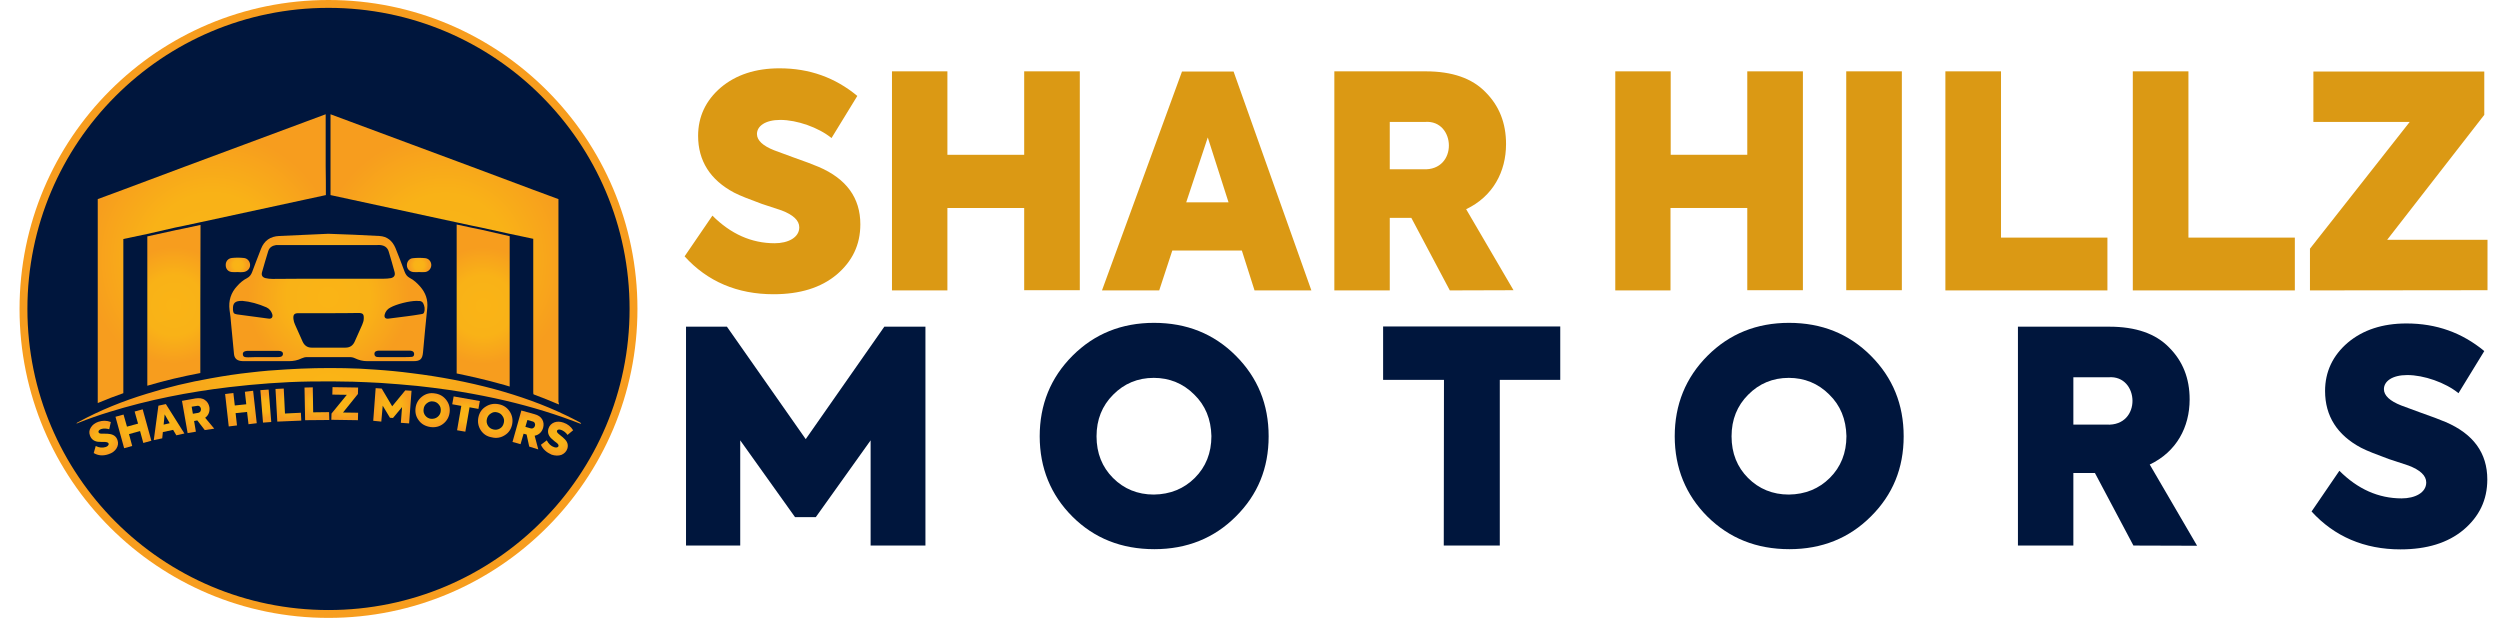 <?xml version="1.0" encoding="utf-8"?>
<!-- Generator: Adobe Illustrator 24.2.3, SVG Export Plug-In . SVG Version: 6.00 Build 0)  -->
<svg version="1.1" id="Layer_1" xmlns="http://www.w3.org/2000/svg" xmlns:xlink="http://www.w3.org/1999/xlink" x="0px" y="0px"
	 viewBox="0 0 1240.5 307.9" style="enable-background:new 0 0 1240.5 307.9;" xml:space="preserve">
<style type="text/css">
	.st0{fill:#DB9914;}
	.st1{fill:#00163D;}
	.st2{fill:url(#SVGID_1_);}
	.st3{fill:url(#SVGID_2_);}
	.st4{fill:url(#SVGID_3_);}
	.st5{fill:url(#SVGID_4_);}
	.st6{fill:url(#SVGID_5_);}
	.st7{fill:url(#SVGID_6_);}
	.st8{fill:url(#SVGID_7_);}
	.st9{fill:url(#SVGID_8_);}
	.st10{fill:url(#SVGID_9_);}
	.st11{fill:url(#SVGID_10_);}
	.st12{fill:url(#SVGID_11_);}
	.st13{fill:url(#SVGID_12_);}
	.st14{fill:url(#SVGID_13_);}
	.st15{fill:url(#SVGID_14_);}
	.st16{fill:url(#SVGID_15_);}
	.st17{fill:url(#SVGID_16_);}
	.st18{fill:url(#SVGID_17_);}
	.st19{fill:url(#SVGID_18_);}
	.st20{fill:url(#SVGID_19_);}
	.st21{fill:url(#SVGID_20_);}
	.st22{fill:url(#SVGID_21_);}
	.st23{fill:url(#SVGID_22_);}
	.st24{fill:url(#SVGID_23_);}
	.st25{fill:url(#SVGID_24_);}
	.st26{fill:url(#SVGID_25_);}
</style>
<g>
	<g>
		<g>
			<path class="st0" d="M339.7,127.2l13.8-20.2c9.1,9.1,19.4,13.7,30.9,13.7c6.6,0,12.2-2.8,12.2-7.9c0-3.4-3-6.2-8.8-8.4l-9.7-3.2
				c-6-2.2-10.7-4-13.8-5.6c-11.9-6.3-17.9-15.8-17.9-28.2c0-9.5,3.8-17.6,11.3-24c7.5-6.3,17.2-9.5,29.1-9.5
				c14.9,0,27.6,4.6,38.6,13.7l-12.8,20.9c-6.5-5.3-17.2-9-25.4-9c-7.5,0-11.6,3.1-11.6,7c0,3.2,3,5.9,8.6,8.1l9.5,3.5
				c5.4,1.9,9.7,3.5,12.5,4.7c13.8,5.9,20.7,15.4,20.7,28.5c0,10.2-4,18.4-11.8,25c-7.8,6.5-18.2,9.7-31.3,9.7
				C365.9,146,351,139.7,339.7,127.2z"/>
			<path class="st0" d="M442.6,144.1V35.4h27.5v41.4h38.1V35.4h27.6V144h-27.6v-40.8h-38.1v40.9H442.6z"/>
			<path class="st0" d="M622.5,144.1l-6.3-19.8h-34.5l-6.5,19.8h-28.4l39.7-108.6h25.6l38.6,108.6H622.5z M609.6,100.4l-10.3-32.2
				l-10.7,32.2H609.6z"/>
			<path class="st0" d="M719.4,144.1l-19.1-36h-10.7v36h-27.5V35.4h45.3c13.1,0,23,3.4,29.7,10.3c6.8,6.8,10.2,15.3,10.2,25.8
				c0,13.7-6.5,26-19.8,32.3L751,144L719.4,144.1L719.4,144.1z M689.6,60.5V84h16.5c17.6,0.9,16.3-24.7,1-23.5H689.6z"/>
			<path class="st0" d="M801.5,144.1V35.4h27.5v41.4H867V35.4h27.6V144H867v-40.8h-38.1v40.9H801.5z"/>
			<path class="st0" d="M916.1,35.4h27.6V144h-27.6V35.4z"/>
			<path class="st0" d="M965.3,144.1V35.4h27.6v82.5h52.8v26.2H965.3z"/>
			<path class="st0" d="M1058.3,144.1V35.4h27.6v82.5h52.8v26.2H1058.3z"/>
			<path class="st0" d="M1146.2,144.1v-20.7l49.5-62.9h-47.8v-25h84.8V57l-48.2,62h49.8v25L1146.2,144.1L1146.2,144.1z"/>
		</g>
		<g>
			<path class="st1" d="M340.4,270.7V162.1h20.3l39.1,55.8l39-55.8h20.4v108.6H432v-52.2l-27.2,38.1h-10.3l-27.2-38.1v52.2H340.4z"
				/>
			<path class="st1" d="M532.1,256.3c-10.7-10.7-16.2-24.1-16.2-39.8s5.4-29.1,16.3-40c10.9-10.9,24.4-16.3,40.4-16.3
				c16.2,0,29.7,5.4,40.6,16.3c10.9,10.9,16.3,24.2,16.3,40s-5.4,29-16.3,39.8c-10.7,10.7-24.2,16.2-40.4,16.2
				C556.5,272.5,542.9,267.1,532.1,256.3z M592.9,237.1c5.4-5.4,8.2-12.3,8.2-20.7c-0.2-8.4-3-15.3-8.6-20.7
				c-5.4-5.4-12.2-8.2-20-8.2c-7.9,0-14.7,2.8-20.2,8.4c-5.4,5.4-8.2,12.3-8.2,20.6c0,8.4,2.8,15.3,8.2,20.7
				c5.4,5.4,12.2,8.2,20.2,8.2C580.7,245.3,587.5,242.5,592.9,237.1z"/>
			<path class="st1" d="M716.5,188.5h-30.2v-26.5h87.9v26.5h-30v82.2h-27.8L716.5,188.5L716.5,188.5z"/>
			<path class="st1" d="M847.2,256.3c-10.7-10.7-16.2-24.1-16.2-39.8s5.4-29.1,16.3-40c10.9-10.9,24.4-16.3,40.4-16.3
				c16.2,0,29.7,5.4,40.6,16.3c10.9,10.9,16.3,24.2,16.3,40s-5.4,29-16.3,39.8c-10.7,10.7-24.2,16.2-40.4,16.2
				C871.6,272.5,858.1,267.1,847.2,256.3z M908,237.1c5.4-5.4,8.2-12.3,8.2-20.7c-0.2-8.4-3-15.3-8.6-20.7c-5.4-5.4-12.2-8.2-20-8.2
				c-7.9,0-14.7,2.8-20.2,8.4c-5.4,5.4-8.2,12.3-8.2,20.6c0,8.4,2.8,15.3,8.2,20.7c5.4,5.4,12.2,8.2,20.2,8.2
				C895.8,245.3,902.6,242.5,908,237.1z"/>
			<path class="st1" d="M1058.6,270.7l-19.1-36h-10.7v36h-27.5V162.1h45.3c13.1,0,23,3.4,29.7,10.3c6.8,6.8,10.2,15.3,10.2,25.8
				c0,13.7-6.5,26-19.8,32.3l23.5,40.3L1058.6,270.7L1058.6,270.7z M1028.8,187.2v23.5h16.5c17.6,0.9,16.3-24.7,1-23.5H1028.8z"/>
			<path class="st1" d="M1147,253.8l13.8-20.2c9.1,9.1,19.4,13.7,30.9,13.7c6.6,0,12.2-2.8,12.2-7.9c0-3.4-3-6.2-8.8-8.4l-9.7-3.2
				c-6-2.2-10.7-4-13.8-5.6c-11.9-6.3-17.9-15.8-17.9-28.2c0-9.5,3.8-17.6,11.3-24c7.5-6.3,17.2-9.5,29.1-9.5
				c14.9,0,27.6,4.6,38.6,13.7l-12.8,20.9c-6.5-5.3-17.2-9-25.4-9c-7.5,0-11.6,3.1-11.6,7c0,3.2,3,5.9,8.6,8.1l9.5,3.5
				c5.4,1.9,9.7,3.5,12.5,4.7c13.8,5.9,20.7,15.4,20.7,28.5c0,10.2-4,18.4-11.8,25c-7.8,6.5-18.2,9.7-31.3,9.7
				C1173.2,272.6,1158.3,266.2,1147,253.8z"/>
		</g>
	</g>
	<g>
		
			<radialGradient id="SVGID_1_" cx="163.026" cy="155.886" r="153.311" gradientTransform="matrix(1 0 0 -1 0 309.197)" gradientUnits="userSpaceOnUse">
			<stop  offset="0" style="stop-color:#FAB416"/>
			<stop  offset="0.503" style="stop-color:#F9B217"/>
			<stop  offset="0.969" style="stop-color:#F79D1E"/>
		</radialGradient>
		<circle class="st2" cx="163" cy="153.3" r="153.3"/>
		<circle class="st1" cx="163" cy="153.3" r="149.4"/>
		
			<radialGradient id="SVGID_2_" cx="9.024" cy="76.176" r="8.796667e-02" gradientTransform="matrix(1 0 0 -1 0 309.197)" gradientUnits="userSpaceOnUse">
			<stop  offset="0" style="stop-color:#FAB416"/>
			<stop  offset="0.503" style="stop-color:#F9B217"/>
			<stop  offset="0.969" style="stop-color:#F79D1E"/>
		</radialGradient>
		<path class="st3" d="M9,233.1L9,233.1L9,233.1C9,232.9,9.1,233,9,233.1C9.1,233,9,233.1,9,233.1z"/>
		
			<radialGradient id="SVGID_3_" cx="162.976" cy="112.74" r="89.117" gradientTransform="matrix(1 0 0 -1 0 309.197)" gradientUnits="userSpaceOnUse">
			<stop  offset="0" style="stop-color:#FAB416"/>
			<stop  offset="0.503" style="stop-color:#F9B217"/>
			<stop  offset="0.969" style="stop-color:#F79D1E"/>
		</radialGradient>
		<path class="st4" d="M288.1,210.3c-1.1-0.4-2.3-0.9-3.4-1.3c-12.8-4.8-25.8-8.5-39.2-11.4c-7.5-1.6-15-3-22.6-4.1
			c-5.3-0.8-10.6-1.4-15.8-2c-6.1-0.6-12.3-1.1-18.3-1.5c-4.5-0.3-9.1-0.4-13.6-0.6c-7.1-0.2-14.2-0.2-21.3-0.1
			c-6.8,0.1-13.5,0.4-20.3,0.9c-6.7,0.5-13.2,1.1-19.9,1.9c-20.2,2.4-40,6.3-59.4,12.3c-5.2,1.6-10.4,3.4-15.4,5.4
			c-0.3,0.1-0.6,0.4-1,0.3c0.3-0.4,0.8-0.6,1.2-0.8c10.7-5.8,21.9-10.3,33.7-13.9c10.5-3.3,21.1-5.8,31.9-7.7
			c6.6-1.2,13.2-2.2,19.8-2.9c5.9-0.7,11.8-1.2,17.6-1.5c9.7-0.6,19.3-0.8,29-0.6c5,0.1,10.1,0.3,15,0.7c6.2,0.4,12.3,1,18.4,1.8
			c13.8,1.7,27.5,4.3,40.9,7.9c12.4,3.4,24.3,7.6,35.7,13.1c2.1,1,4.2,2.1,6.3,3.2c0.4,0.2,0.7,0.4,1,0.6
			C288.2,210.1,288.1,210.2,288.1,210.3z"/>
		<g>
			<g>
				<g>
					
						<radialGradient id="SVGID_4_" cx="105.148" cy="180.84" r="64.516" gradientTransform="matrix(1 0 0 -1 0 309.197)" gradientUnits="userSpaceOnUse">
						<stop  offset="0" style="stop-color:#FAB416"/>
						<stop  offset="0.503" style="stop-color:#F9B217"/>
						<stop  offset="0.969" style="stop-color:#F79D1E"/>
					</radialGradient>
					<path class="st5" d="M161.7,96.8l-62.4,13.5l-7.9,1.7l-4.4,0.9L73,116.1l-7.1,1.5l-4.7,1l0,0c0,13.7,0,27.5,0,41.2v34.6
						c0,0.3,0,0.5,0,0.7c-4.3,1.5-8.5,3.1-12.7,4.9c0-0.2,0-0.3,0-0.5c0-13.2,0-26.5,0-39.6c0-9.3,0-18.5,0-27.8V98.8l12.7-4.7
						l30.2-11.3l70.2-26.1v3.4c0,3.8,0,7.6,0,11.4c0,3.7,0,7.3,0,11C161.7,87.3,161.7,92,161.7,96.8z"/>
					
						<radialGradient id="SVGID_5_" cx="86.225" cy="157.729" r="29.725" gradientTransform="matrix(1 0 0 -1 0 309.197)" gradientUnits="userSpaceOnUse">
						<stop  offset="0" style="stop-color:#FAB416"/>
						<stop  offset="0.503" style="stop-color:#F9B217"/>
						<stop  offset="0.969" style="stop-color:#F79D1E"/>
					</radialGradient>
					<path class="st6" d="M99.4,185.1c-8.9,1.7-17.6,3.7-26.3,6.3c0-24.7,0-49.4,0-74.1l14.1-3.1l4.4-0.9l7.9-1.7
						C99.4,136.1,99.4,160.6,99.4,185.1z"/>
				</g>
				<g>
					
						<radialGradient id="SVGID_6_" cx="220.725" cy="180.442" r="64.746" gradientTransform="matrix(1 0 0 -1 0 309.197)" gradientUnits="userSpaceOnUse">
						<stop  offset="0" style="stop-color:#FAB416"/>
						<stop  offset="0.503" style="stop-color:#F9B217"/>
						<stop  offset="0.969" style="stop-color:#F79D1E"/>
					</radialGradient>
					<path class="st7" d="M277.3,200.7c-4.1-1.8-8.3-3.4-12.5-5c-0.2-0.2-0.2-0.6-0.2-1.4v-34.6c0-13.7,0-27.5,0-41.2l0,0l-4.7-1
						l-7.1-1.5l-14.1-3.1l-4.4-0.9l-7.9-1.7l-62.4-13.5c0-4.8,0-9.6,0-14.3c0-3.7,0-7.3,0-11c0-3.8,0-7.6,0-11.4v-3.4l70.2,26.1
						l30.2,11.3l12.7,4.7v33.3c0,9.3,0,18.5,0,27.8c0,13.2,0,26.5,0,39.6C277.3,199.9,277.4,200.3,277.3,200.7z"/>
					
						<radialGradient id="SVGID_7_" cx="239.731" cy="157.53" r="29.838" gradientTransform="matrix(1 0 0 -1 0 309.197)" gradientUnits="userSpaceOnUse">
						<stop  offset="0" style="stop-color:#FAB416"/>
						<stop  offset="0.503" style="stop-color:#F9B217"/>
						<stop  offset="0.969" style="stop-color:#F79D1E"/>
					</radialGradient>
					<path class="st8" d="M252.9,117.2c0,24.9,0,49.7,0,74.6c-1.6-0.5-3.3-1-4.9-1.4c-7.1-2-14.2-3.6-21.4-5.1c0-0.1,0-0.2,0-0.3
						c0-24.5,0-49,0-73.6l7.9,1.7l4.4,0.9L252.9,117.2z"/>
				</g>
			</g>
			<g>
				
					<radialGradient id="SVGID_8_" cx="162.893" cy="161.714" r="41.273" gradientTransform="matrix(1 0 0 -1 0 309.197)" gradientUnits="userSpaceOnUse">
					<stop  offset="0" style="stop-color:#FAB416"/>
					<stop  offset="0.503" style="stop-color:#F9B217"/>
					<stop  offset="0.969" style="stop-color:#F79D1E"/>
				</radialGradient>
				<path class="st9" d="M162.9,116c8.5,0.3,16.9,0.6,25.4,1.1c3.8,0.2,6.4,2.4,7.9,5.9c1.6,3.9,3.1,7.9,4.6,11.9
					c0.5,1.3,1.2,2.3,2.5,3c2,1,3.7,2.6,5.2,4.3c2.7,3.1,3.9,6.5,3.5,10.7c-0.8,7.3-1.4,14.6-2.1,21.9c-0.3,3.4-1.4,4.4-4.7,4.4
					c-7.7,0-15.4,0-23.1,0c-2.1,0-4-0.5-5.9-1.4c-0.8-0.4-1.7-0.6-2.6-0.6c-7.1,0-14.2,0-21.3,0c-0.9,0-1.7,0.2-2.6,0.6
					c-2,1-4.1,1.4-6.3,1.4c-7.4,0-14.8,0-22.2,0c-0.6,0-1.2,0-1.8-0.1c-2-0.3-3.1-1.4-3.3-3.5c-0.5-4.9-0.9-9.8-1.4-14.6
					c-0.2-2.4-0.4-4.8-0.8-7.2c-0.6-4.6,0.7-8.6,3.8-11.9c1.4-1.6,3.1-3,4.9-3.9c1.3-0.7,2-1.7,2.5-3c1.4-3.8,2.9-7.6,4.4-11.5
					c1.6-4.1,4.6-6.2,9-6.4C146.7,116.7,154.8,116.4,162.9,116z M162.8,138.3c9.2,0,18.4,0,27.6,0c1.2,0,2.4-0.1,3.6-0.3
					c1.6-0.4,2.2-1.4,1.8-3c-0.9-3.4-1.9-6.7-2.9-10.1c-0.6-2.1-2.1-3.1-4.2-3.3c-0.5-0.1-1.1,0-1.6,0c-16.1,0-32.2,0-48.3,0
					c-0.6,0-1.2,0-1.8,0c-1.8,0.3-3.3,1.1-3.9,3c-1.1,3.5-2.1,7-3.1,10.5c-0.4,1.5,0.2,2.5,1.7,2.9c1.2,0.3,2.4,0.4,3.6,0.4
					C144.5,138.3,153.7,138.3,162.8,138.3z M162.9,155.4c-5,0-9.9,0-14.8,0c-2.1,0-2.7,0.7-2.5,2.9c0.1,1,0.4,1.9,0.8,2.8
					c1.3,2.8,2.5,5.7,3.8,8.5c0.9,1.9,2.4,2.9,4.4,2.9c5.6,0,11.3,0,16.8,0c2.2,0,3.7-1,4.6-3c1.2-2.8,2.4-5.5,3.7-8.3
					c0.4-1,0.8-2,0.8-3.1c0.1-2.2-0.4-2.8-2.7-2.8C172.8,155.4,167.8,155.4,162.9,155.4z M206.7,149.3c-3.5,0-10,1.6-13,3.3
					c-1.4,0.7-2.4,1.9-2.8,3.4c-0.4,1.5,0.3,2.3,1.9,2.1c3.1-0.4,6.3-0.8,9.4-1.2c2.2-0.3,4.5-0.6,6.7-1c0.6-0.1,1.2-0.1,1.5-0.8
					c0.6-1.7,0.3-3.3-0.5-4.8C208.8,148.9,207.6,149.5,206.7,149.3z M120.3,149.3c-3.7-0.1-4.8,1.1-4.7,4c0,0.2,0,0.3,0,0.5
					c0.2,1.6,0.4,1.9,2,2.2c5.3,0.7,10.6,1.4,15.7,2.1c1.5,0.2,2.2-0.7,1.8-2.2c-0.5-1.5-1.4-2.7-2.9-3.4
					C128.3,150.8,124,149.6,120.3,149.3z M130.2,177.2c2.4,0,4.8,0,7.2,0c0.5,0,1.1,0,1.6-0.1c0.8-0.1,1.3-0.6,1.4-1.3
					c0.1-0.9-0.4-1.4-1.3-1.6c-0.5-0.1-1-0.1-1.6-0.1c-4.8,0-9.6,0-14.3,0c-0.5,0-1.1,0-1.6,0.2c-0.7,0.2-1.2,0.7-1.1,1.5
					c0,0.7,0.4,1.3,1.2,1.4c0.5,0.1,1,0.1,1.6,0.1C125.5,177.2,127.8,177.2,130.2,177.2z M195.6,177.2c1.6,0,3.3,0,4.9,0
					c1.2,0,2.4,0,3.6-0.1c0.9,0,1.4-0.5,1.4-1.4s-0.5-1.4-1.3-1.6c-0.4-0.1-0.7-0.1-1.1-0.1c-5,0-10,0-15,0c-0.4,0-0.9,0-1.3,0.2
					c-0.7,0.2-1.1,0.8-1,1.6c0.1,0.7,0.4,1.1,1.1,1.3c0.5,0.1,1,0.1,1.6,0.1C190.8,177.2,193.2,177.2,195.6,177.2z"/>
				
					<radialGradient id="SVGID_9_" cx="207.945" cy="177.705" r="4.973" gradientTransform="matrix(1 0 0 -1 0 309.197)" gradientUnits="userSpaceOnUse">
					<stop  offset="0" style="stop-color:#FAB416"/>
					<stop  offset="0.503" style="stop-color:#F9B217"/>
					<stop  offset="0.969" style="stop-color:#F79D1E"/>
				</radialGradient>
				<path class="st10" d="M208,135c-1,0-2,0.1-2.9,0c-1.9-0.2-3.2-1.6-3.2-3.4c0-1.8,1.2-3.4,3.1-3.5c2-0.2,4-0.2,6,0
					c1.9,0.2,3.1,1.9,3,3.6c-0.1,1.7-1.4,3.1-3.1,3.3C209.9,135.1,208.9,135,208,135L208,135z"/>
				
					<radialGradient id="SVGID_10_" cx="118.049" cy="177.704" r="4.965" gradientTransform="matrix(1 0 0 -1 0 309.197)" gradientUnits="userSpaceOnUse">
					<stop  offset="0" style="stop-color:#FAB416"/>
					<stop  offset="0.503" style="stop-color:#F9B217"/>
					<stop  offset="0.969" style="stop-color:#F79D1E"/>
				</radialGradient>
				<path class="st11" d="M118,135c-1,0-2,0.1-2.9,0c-2-0.2-3.1-1.6-3.1-3.5s1.2-3.3,3.1-3.5c1.9-0.2,3.9-0.2,5.8,0
					c1.9,0.1,3.2,1.8,3.2,3.5c0,1.8-1.4,3.3-3.4,3.5C119.8,135.1,118.9,135.1,118,135L118,135z"/>
			</g>
		</g>
		<g>
			
				<radialGradient id="SVGID_11_" cx="48.911" cy="106.617" r="7.808" gradientTransform="matrix(1 -3.490959e-03 -3.490959e-03 -1 2.771 324.221)" gradientUnits="userSpaceOnUse">
				<stop  offset="0" style="stop-color:#FAB416"/>
				<stop  offset="0.503" style="stop-color:#F9B217"/>
				<stop  offset="0.969" style="stop-color:#F79D1E"/>
			</radialGradient>
			<path class="st12" d="M46.5,224.8l1-3.5c1.7,0.9,3.4,1,5,0.5c0.9-0.3,1.6-1,1.4-1.7c-0.2-0.5-0.7-0.7-1.7-0.8h-1.5
				c-1,0-1.7-0.1-2.2-0.1c-2-0.3-3.3-1.4-3.9-3.2c-0.5-1.4-0.3-2.7,0.5-3.9c0.8-1.3,2-2.2,3.7-2.8c2.1-0.7,4.1-0.7,6.2,0.1l-0.8,3.6
				c-1.2-0.4-2.9-0.5-4-0.1s-1.5,1-1.3,1.6c0.2,0.5,0.7,0.7,1.6,0.7H52c0.9,0,1.5,0,2,0.1c2.2,0.2,3.7,1.2,4.3,3.1
				c0.5,1.4,0.3,2.8-0.5,4.1s-2.1,2.3-4,2.9C51.1,226.3,48.7,226.1,46.5,224.8z"/>
			
				<radialGradient id="SVGID_12_" cx="63.816" cy="111.216" r="9.255" gradientTransform="matrix(1 -3.490959e-03 -3.490959e-03 -1 2.771 324.221)" gradientUnits="userSpaceOnUse">
				<stop  offset="0" style="stop-color:#FAB416"/>
				<stop  offset="0.503" style="stop-color:#F9B217"/>
				<stop  offset="0.969" style="stop-color:#F79D1E"/>
			</radialGradient>
			<path class="st13" d="M61.6,222.4l-4.3-15.6l4-1.1l1.7,6l5.5-1.5l-1.7-6l4-1.1l4.3,15.6l-4,1.1l-1.6-5.9l-5.5,1.5l1.6,5.9
				L61.6,222.4z"/>
			
				<radialGradient id="SVGID_13_" cx="81.665" cy="114.524" r="8.307" gradientTransform="matrix(1 -3.490959e-03 -3.490959e-03 -1 2.771 324.221)" gradientUnits="userSpaceOnUse">
				<stop  offset="0" style="stop-color:#FAB416"/>
				<stop  offset="0.503" style="stop-color:#F9B217"/>
				<stop  offset="0.969" style="stop-color:#F79D1E"/>
			</radialGradient>
			<path class="st14" d="M87.5,216l-1.6-2.7l-5.1,1.1l-0.3,3.1l-4.2,0.9l2.3-17.1l3.7-0.8l9.2,14.6L87.5,216z M84.2,210l-2.5-4.4
				l-0.5,5.1L84.2,210z"/>
			
				<radialGradient id="SVGID_14_" cx="95.948" cy="117.731" r="8.275" gradientTransform="matrix(1 -3.490959e-03 -3.490959e-03 -1 2.771 324.221)" gradientUnits="userSpaceOnUse">
				<stop  offset="0" style="stop-color:#FAB416"/>
				<stop  offset="0.503" style="stop-color:#F9B217"/>
				<stop  offset="0.969" style="stop-color:#F79D1E"/>
			</radialGradient>
			<path class="st15" d="M101.6,213.4l-3.7-4.8l-1.6,0.3l0.9,5.3l-4.1,0.7l-2.8-16l6.7-1.2c1.9-0.3,3.5-0.1,4.7,0.8
				c1.2,0.8,1.9,2,2.2,3.5c0.3,2-0.3,4-2.1,5.3l4.5,5.4L101.6,213.4z M95.1,201.8l0.6,3.5l2.4-0.4c2.6-0.3,1.8-4.1-0.4-3.5
				L95.1,201.8z"/>
			
				<radialGradient id="SVGID_15_" cx="117.14" cy="121.113" r="8.324" gradientTransform="matrix(1 -3.490959e-03 -3.490959e-03 -1 2.771 324.221)" gradientUnits="userSpaceOnUse">
				<stop  offset="0" style="stop-color:#FAB416"/>
				<stop  offset="0.503" style="stop-color:#F9B217"/>
				<stop  offset="0.969" style="stop-color:#F79D1E"/>
			</radialGradient>
			<path class="st16" d="M113.5,211.6l-1.8-16.1l4.1-0.5l0.7,6.2l5.7-0.6l-0.7-6.2l4.1-0.5l1.8,16.1l-4.1,0.5l-0.7-6.1l-5.7,0.6
				l0.7,6.1L113.5,211.6z"/>
			
				<radialGradient id="SVGID_16_" cx="129.468" cy="122.249" r="6.134" gradientTransform="matrix(1 -3.490959e-03 -3.490959e-03 -1 2.771 324.221)" gradientUnits="userSpaceOnUse">
				<stop  offset="0" style="stop-color:#FAB416"/>
				<stop  offset="0.503" style="stop-color:#F9B217"/>
				<stop  offset="0.969" style="stop-color:#F79D1E"/>
			</radialGradient>
			<path class="st17" d="M129.2,193.6l4.1-0.3l1.3,16.1l-4.1,0.3L129.2,193.6z"/>
			
				<radialGradient id="SVGID_17_" cx="140.838" cy="122.766" r="7.353" gradientTransform="matrix(1 -3.490959e-03 -3.490959e-03 -1 2.771 324.221)" gradientUnits="userSpaceOnUse">
				<stop  offset="0" style="stop-color:#FAB416"/>
				<stop  offset="0.503" style="stop-color:#F9B217"/>
				<stop  offset="0.969" style="stop-color:#F79D1E"/>
			</radialGradient>
			<path class="st18" d="M137.6,209.2l-0.9-16.2l4.1-0.2l0.6,12.4l7.9-0.4l0.2,3.9L137.6,209.2z"/>
			
				<radialGradient id="SVGID_18_" cx="154.898" cy="123.312" r="7.205" gradientTransform="matrix(1 -3.490959e-03 -3.490959e-03 -1 2.771 324.221)" gradientUnits="userSpaceOnUse">
				<stop  offset="0" style="stop-color:#FAB416"/>
				<stop  offset="0.503" style="stop-color:#F9B217"/>
				<stop  offset="0.969" style="stop-color:#F79D1E"/>
			</radialGradient>
			<path class="st19" d="M151.4,208.5l-0.3-16.2l4.1-0.1l0.2,12.4l7.9-0.1l0.1,3.9L151.4,208.5z"/>
			
				<radialGradient id="SVGID_19_" cx="168.645" cy="123.301" r="7.488" gradientTransform="matrix(1 -3.490959e-03 -3.490959e-03 -1 2.771 324.221)" gradientUnits="userSpaceOnUse">
				<stop  offset="0" style="stop-color:#FAB416"/>
				<stop  offset="0.503" style="stop-color:#F9B217"/>
				<stop  offset="0.969" style="stop-color:#F79D1E"/>
			</radialGradient>
			<path class="st20" d="M164.4,208.3l0.1-3.1l7.6-9.3l-7.2-0.1l0.1-3.7l12.7,0.2l-0.1,3.2l-7.4,9.2l7.5,0.1l-0.1,3.7L164.4,208.3z"
				/>
			
				<radialGradient id="SVGID_20_" cx="192.36" cy="122.126" r="9.146" gradientTransform="matrix(1 -3.490959e-03 -3.490959e-03 -1 2.771 324.221)" gradientUnits="userSpaceOnUse">
				<stop  offset="0" style="stop-color:#FAB416"/>
				<stop  offset="0.503" style="stop-color:#F9B217"/>
				<stop  offset="0.969" style="stop-color:#F79D1E"/>
			</radialGradient>
			<path class="st21" d="M185.2,208.8l1.2-16.2l3,0.2l5.2,8.8l6.5-7.9l3.1,0.2l-1.2,16.2l-4.1-0.3l0.6-7.8l-4.5,5.4l-1.5-0.1l-3.6-6
				l-0.7,7.9L185.2,208.8z"/>
			
				<radialGradient id="SVGID_21_" cx="212.195" cy="120.026" r="8.457" gradientTransform="matrix(1 -3.490959e-03 -3.490959e-03 -1 2.771 324.221)" gradientUnits="userSpaceOnUse">
				<stop  offset="0" style="stop-color:#FAB416"/>
				<stop  offset="0.503" style="stop-color:#F9B217"/>
				<stop  offset="0.969" style="stop-color:#F79D1E"/>
			</radialGradient>
			<path class="st22" d="M207.8,208.6c-1.4-1.8-1.9-3.9-1.6-6.2c0.3-2.3,1.4-4.2,3.2-5.6s3.9-2,6.3-1.6c2.4,0.3,4.3,1.4,5.7,3.2
				c1.4,1.8,2,3.9,1.7,6.3c-0.3,2.3-1.4,4.2-3.2,5.6c-1.8,1.4-3.9,1.9-6.3,1.6C211,211.5,209.1,210.4,207.8,208.6z M217.1,206.9
				c0.9-0.7,1.5-1.7,1.6-2.9s-0.1-2.3-0.9-3.2c-0.7-0.9-1.7-1.5-2.8-1.6c-1.2-0.2-2.2,0.1-3.2,0.9c-0.9,0.7-1.5,1.7-1.6,2.9
				c-0.2,1.2,0.1,2.3,0.8,3.2c0.7,0.9,1.7,1.5,2.8,1.6C215.2,207.9,216.2,207.6,217.1,206.9z"/>
			
				<radialGradient id="SVGID_22_" cx="228.933" cy="117.973" r="7.846" gradientTransform="matrix(1 -3.490959e-03 -3.490959e-03 -1 2.771 324.221)" gradientUnits="userSpaceOnUse">
				<stop  offset="0" style="stop-color:#FAB416"/>
				<stop  offset="0.503" style="stop-color:#F9B217"/>
				<stop  offset="0.969" style="stop-color:#F79D1E"/>
			</radialGradient>
			<path class="st23" d="M228.9,201.4l-4.5-0.8l0.7-3.9l13,2.3l-0.7,3.9l-4.4-0.8l-2.1,12.1l-4.1-0.7L228.9,201.4z"/>
			
				<radialGradient id="SVGID_23_" cx="243.423" cy="114.448" r="8.47" gradientTransform="matrix(1 -3.490959e-03 -3.490959e-03 -1 2.771 324.221)" gradientUnits="userSpaceOnUse">
				<stop  offset="0" style="stop-color:#FAB416"/>
				<stop  offset="0.503" style="stop-color:#F9B217"/>
				<stop  offset="0.969" style="stop-color:#F79D1E"/>
			</radialGradient>
			<path class="st24" d="M238.5,213.4c-1.2-1.9-1.6-4.1-1.1-6.4c0.5-2.3,1.7-4.1,3.7-5.3c1.9-1.2,4.1-1.6,6.5-1.1
				c2.4,0.5,4.2,1.8,5.4,3.7c1.2,1.9,1.6,4.1,1.1,6.4c-0.5,2.3-1.7,4.1-3.7,5.3c-1.9,1.2-4.1,1.6-6.4,1
				C241.6,216.6,239.8,215.4,238.5,213.4z M248.1,212.6c1-0.6,1.6-1.5,1.9-2.8c0.3-1.2,0.1-2.3-0.6-3.3c-0.6-1-1.5-1.6-2.7-1.9
				c-1.2-0.3-2.2-0.1-3.2,0.6c-1,0.6-1.6,1.5-1.9,2.7c-0.3,1.2-0.1,2.3,0.5,3.3s1.5,1.6,2.7,1.9C246,213.4,247.1,213.2,248.1,212.6z
				"/>
			
				<radialGradient id="SVGID_24_" cx="259.71" cy="110.03" r="8.731" gradientTransform="matrix(1 -3.490959e-03 -3.490959e-03 -1 2.771 324.221)" gradientUnits="userSpaceOnUse">
				<stop  offset="0" style="stop-color:#FAB416"/>
				<stop  offset="0.503" style="stop-color:#F9B217"/>
				<stop  offset="0.969" style="stop-color:#F79D1E"/>
			</radialGradient>
			<path class="st25" d="M262.6,221.6l-1.3-6l-1.5-0.4l-1.5,5.2l-4-1.1l4.4-15.6l6.5,1.8c1.9,0.5,3.2,1.4,3.9,2.7
				c0.7,1.3,0.8,2.6,0.4,4.1c-0.6,2-2,3.5-4.2,3.9l1.8,6.8L262.6,221.6z M261.7,208.4l-1,3.4l2.4,0.7c2.5,0.8,3.4-2.9,1.1-3.4
				L261.7,208.4z"/>
			
				<radialGradient id="SVGID_25_" cx="273.99" cy="105.65" r="8.175" gradientTransform="matrix(1 -3.490959e-03 -3.490959e-03 -1 2.771 324.221)" gradientUnits="userSpaceOnUse">
				<stop  offset="0" style="stop-color:#FAB416"/>
				<stop  offset="0.503" style="stop-color:#F9B217"/>
				<stop  offset="0.969" style="stop-color:#F79D1E"/>
			</radialGradient>
			<path class="st26" d="M268.4,220.7l2.9-2.2c0.9,1.7,2.1,2.9,3.7,3.4c0.9,0.3,1.9,0.2,2.1-0.5c0.2-0.5-0.1-1-0.8-1.6l-1.2-0.9
				c-0.7-0.6-1.3-1.1-1.7-1.5c-1.4-1.5-1.8-3.1-1.2-4.9c0.5-1.4,1.4-2.3,2.8-2.9c1.4-0.5,2.9-0.5,4.6,0.1c2.1,0.7,3.7,2,4.8,3.8
				l-2.8,2.3c-0.7-1.1-2-2.1-3.2-2.5c-1.1-0.4-1.8-0.1-2,0.4c-0.2,0.5,0.1,1,0.8,1.6l1.2,1c0.7,0.5,1.2,1,1.5,1.3
				c1.7,1.5,2.2,3.2,1.6,5.1c-0.5,1.4-1.5,2.4-2.9,3c-1.4,0.5-3.1,0.5-4.9-0.1C271.2,224.5,269.4,222.9,268.4,220.7z"/>
		</g>
	</g>
</g>
</svg>
